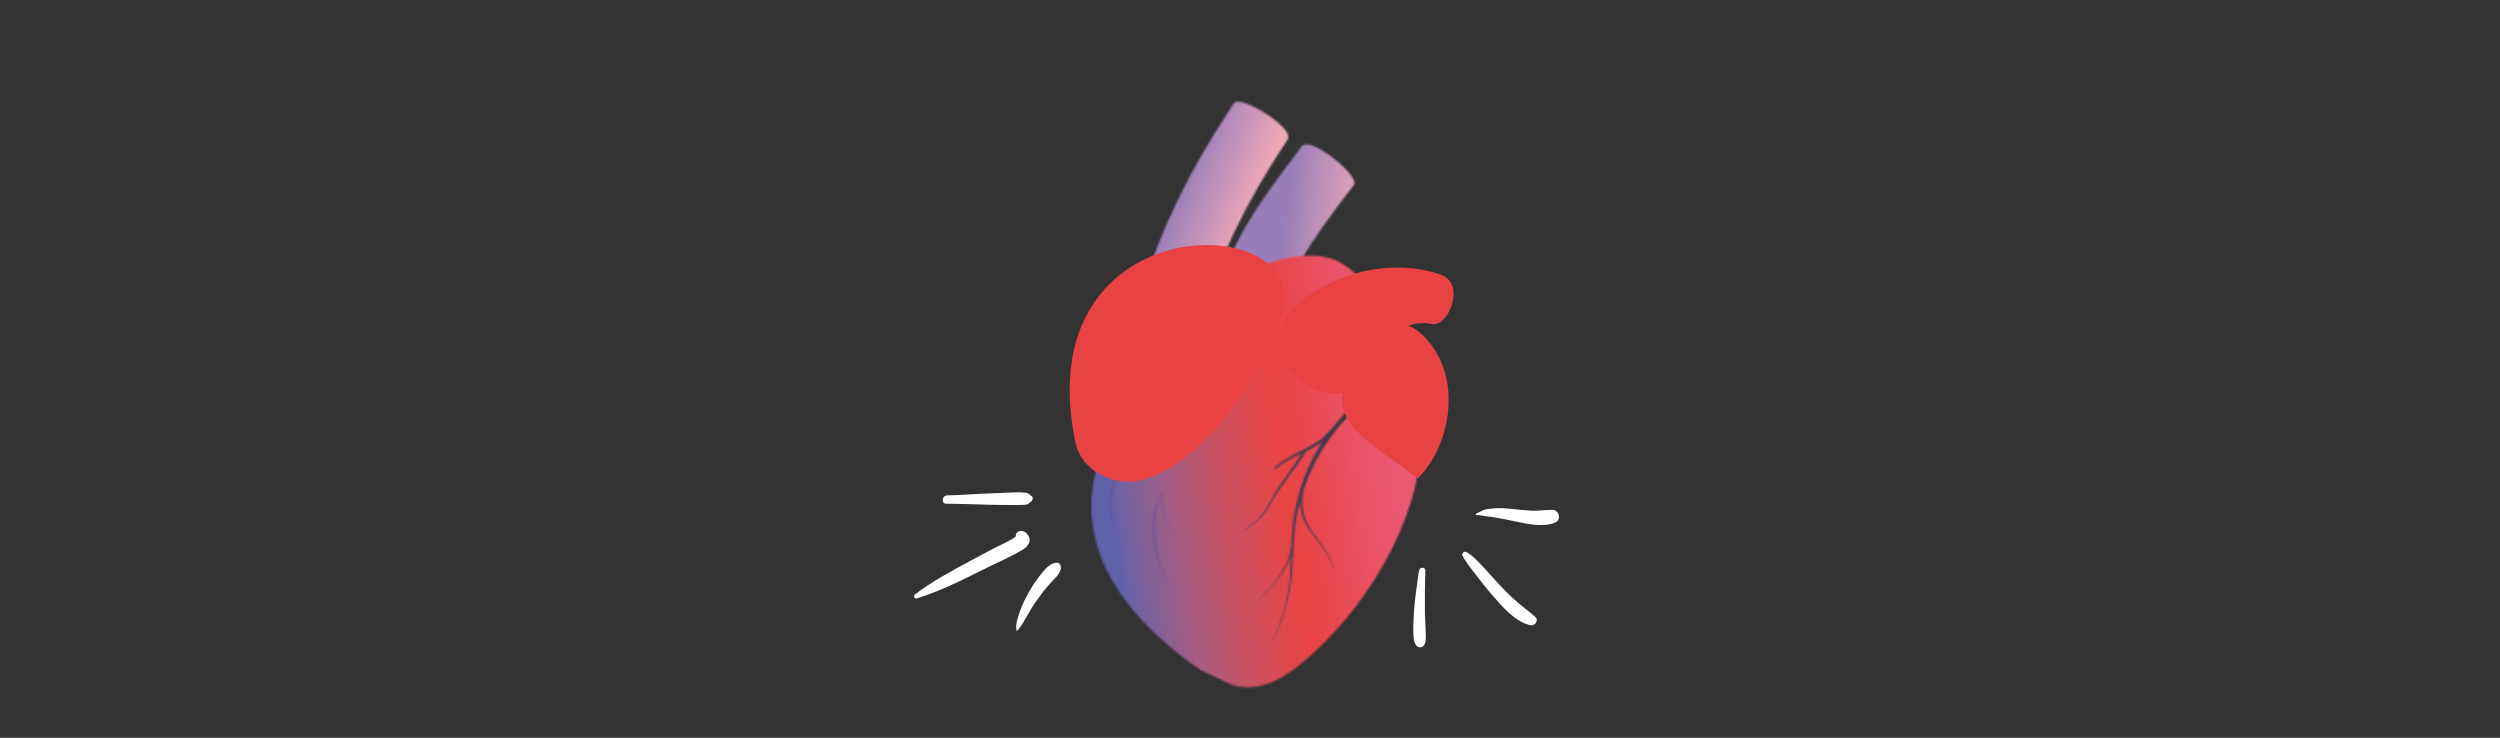 <svg width="1308" height="386" viewBox="0 0 1308 386" fill="none" xmlns="http://www.w3.org/2000/svg">
<rect x="0" y="0" width="1308" height="386" fill="#333333" stroke="none"/>
<mask id="mask0_332_613" style="mask-type:luminance" maskUnits="userSpaceOnUse" x="596" y="53" width="79" height="119">
<path d="M647.583 53.146C646.629 53.146 645.913 53.504 645.555 54.099C622.046 89.368 607.13 119.87 596.032 156.569L626.939 171.343C637.321 135.717 651.283 106.645 673.717 72.925C677.058 67.563 654.982 53.265 647.583 53.146Z" fill="white"/>
</mask>
<g mask="url(#mask0_332_613)">
<path d="M666.557 198.39L556.295 155.973L606.533 25.98L716.796 68.516L666.557 198.39Z" fill="url(#paint0_linear_332_613)"/>
</g>
<mask id="mask1_332_613" style="mask-type:luminance" maskUnits="userSpaceOnUse" x="634" y="75" width="75" height="102">
<path d="M683.502 75.546C682.428 75.546 681.593 75.904 681.116 76.5C658.443 106.526 643.765 125.828 634.099 161.454L665.244 176.229C673.12 143.224 685.053 127.496 708.204 96.874C712.022 93.419 691.497 75.546 683.502 75.546Z" fill="white"/>
</mask>
<g mask="url(#mask1_332_613)">
<path d="M710.829 185.88L621.688 174.799L635.292 66.014L724.313 77.095L710.829 185.88Z" fill="url(#paint1_linear_332_613)"/>
</g>
<mask id="mask2_332_613" style="mask-type:luminance" maskUnits="userSpaceOnUse" x="570" y="133" width="174" height="227">
<path d="M615.722 173.012C603.669 187.667 578.49 227.344 573.598 245.693C561.903 289.541 591.736 323.737 622.046 346.257C624.075 347.805 626.103 349.235 628.132 350.546L644.958 358.529C655.936 361.389 666.318 358.529 678.848 348.759C714.528 320.52 743.645 270.358 743.168 231.276C743.048 219.838 739.23 208.638 736.008 197.676C729.564 175.99 717.034 135.717 688.991 133.811C687.798 133.692 686.605 133.692 685.411 133.692C658.084 133.811 631.951 153.113 615.722 173.012Z" fill="white"/>
</mask>
<g mask="url(#mask2_332_613)">
<path d="M529.326 138.458L739.946 107.836L776.223 356.623L565.722 387.364L529.326 138.458Z" fill="url(#paint2_linear_332_613)"/>
</g>
<mask id="mask3_332_613" style="mask-type:luminance" maskUnits="userSpaceOnUse" x="651" y="204" width="67" height="134">
<path d="M715.244 205.42C708.442 210.782 702.356 216.978 697.106 223.889C694.123 227.344 690.901 230.442 686.843 232.587C682.309 235.327 677.297 237.472 672.762 240.332C670.734 241.523 668.944 242.834 667.273 244.264L666.438 246.051C668.586 244.264 670.853 242.595 673.359 241.166C675.865 239.736 678.371 238.544 680.996 237.353C678.609 241.404 675.746 245.336 672.882 249.268C669.66 253.676 666.557 258.442 664.051 263.328C662.738 265.711 661.306 268.094 659.516 270.119C657.726 272.264 655.578 273.932 653.311 275.481C652.834 275.838 652.356 276.196 651.76 276.434L651.521 277.03C652.237 276.672 652.834 276.196 653.55 275.719C655.817 274.289 658.084 272.502 659.994 270.477C661.903 268.451 663.335 266.068 664.767 263.685C667.392 258.8 670.495 254.272 673.836 249.864C677.058 245.455 680.519 241.046 683.263 236.161C684.815 235.446 686.247 234.612 687.679 233.778C689.111 233.063 690.423 232.11 691.736 231.276C684.457 242.715 679.445 255.583 677.177 268.928C676.223 274.051 675.865 279.056 675.746 284.179C675.388 291.685 671.569 298.715 666.796 304.554C662.022 310.511 656.294 315.754 651.402 321.711C656.294 315.754 662.142 310.75 667.154 304.792C669.66 301.813 671.927 298.596 673.598 295.141C674.314 293.592 675.03 292.043 675.507 290.375C675.388 295.737 675.149 300.979 674.433 306.222C673.001 316.945 669.779 327.311 665.125 337.082H665.244C670.137 327.431 673.478 317.065 675.149 306.341C677.177 293.949 676.103 281.2 678.609 269.047C679.087 266.783 679.564 264.519 680.161 262.255C680.161 263.089 680.161 263.923 680.28 264.757C680.757 269.166 682.428 273.455 684.934 277.149C687.44 280.843 690.423 284.06 692.929 287.634C695.435 291.209 697.464 295.141 697.822 299.549C697.703 295.141 695.674 290.971 693.287 287.396C690.901 283.702 687.917 280.366 685.65 276.792C683.263 273.098 681.831 269.047 681.473 264.757C681.235 261.54 681.473 258.323 682.309 255.345C688.872 236.4 701.044 219.599 716.915 207.565C717.631 207.089 717.631 206.135 717.154 205.54C716.915 205.182 716.438 204.944 715.96 204.944C715.841 205.182 715.483 205.301 715.244 205.42Z" fill="white"/>
</mask>
<g mask="url(#mask3_332_613)">
<path d="M635.889 206.97L716.915 197.438L733.383 335.652L652.476 345.184L635.889 206.97Z" fill="url(#paint3_linear_332_613)"/>
</g>
<mask id="mask4_332_613" style="mask-type:luminance" maskUnits="userSpaceOnUse" x="602" y="239" width="16" height="68">
<path d="M603.311 267.021C602.834 271.072 602.595 275.124 602.953 279.056C603.55 288.588 606.533 298 611.426 306.103L612.142 306.46C607.488 298.001 604.743 288.588 604.505 278.936C604.266 272.264 605.221 265.711 607.249 259.396C607.727 263.447 608.323 267.498 609.517 271.311C610.352 273.932 611.426 276.553 612.977 278.936C614.529 281.2 616.796 283.107 617.154 285.966C616.915 283.107 614.648 281.081 613.335 278.698C611.903 276.315 610.949 273.813 610.233 271.072C609.039 266.426 608.562 261.54 608.323 256.655L603.311 267.021ZM613.932 244.74C614.767 243.549 615.603 242.357 616.438 241.166C616.796 240.57 616.796 239.974 616.438 239.498L613.932 244.74Z" fill="white"/>
</mask>
<g mask="url(#mask4_332_613)">
<path d="M588.037 242.715L616.318 236.281L631.593 303.124L603.311 309.558L588.037 242.715Z" fill="url(#paint4_linear_332_613)"/>
</g>
<mask id="mask5_332_613" style="mask-type:luminance" maskUnits="userSpaceOnUse" x="580" y="244" width="7" height="30">
<path d="M584.218 245.693C580.996 252.008 580.042 259.157 580.4 265.949C580.519 268.451 580.877 270.953 581.354 273.455L582.309 273.932C581.951 271.311 581.712 268.57 581.712 265.949C581.832 259.277 583.264 252.604 586.605 247.123C586.963 246.289 586.724 245.455 586.008 245.098C585.77 244.979 585.531 244.979 585.412 244.979C584.934 244.859 584.457 245.098 584.218 245.693Z" fill="white"/>
</mask>
<g mask="url(#mask5_332_613)">
<path d="M573.598 246.289L586.843 243.311L593.526 272.502L580.4 275.481L573.598 246.289Z" fill="url(#paint5_linear_332_613)"/>
</g>
<path d="M754.385 143.939C745.674 140.483 716.915 133.573 685.292 154.067C674.552 161.097 660.949 178.254 672.643 191.242C689.946 210.306 706.533 212.689 719.898 187.429C721.927 183.616 731.354 165.863 749.254 169.556C757.488 171.343 767.034 149.062 754.385 143.939Z" fill="#E84342"/>
<path d="M741.855 250.221C756.772 235.923 766.796 200.893 746.629 177.659C724.433 152.16 700.925 192.672 702.118 209.114C703.192 224.127 714.409 230.323 741.855 250.221Z" fill="#E84342"/>
<path d="M562.619 231.276C565.603 245.932 581.712 254.51 596.39 251.413C615.96 247.242 648.18 222.34 670.018 166.458C692.213 109.623 536.486 104.619 562.619 231.276Z" fill="#E84342"/>
<path d="M542.916 313.475C544.914 310.627 546.958 307.941 549.372 305.325C551.346 303.01 555.103 300.187 555.042 296.873C554.986 295.749 554.457 294.498 553.125 294.438C549.398 294.272 546.611 298.046 544.463 300.674C542.14 303.615 540.026 306.671 538.224 309.902C536.422 313.133 534.828 316.479 533.605 319.896C532.555 323 531.215 326.625 531.81 329.963C531.856 330.125 531.96 330.183 532.018 330.079C534.408 327.996 535.839 324.695 537.455 322.044C539.082 319.125 540.872 316.161 542.916 313.475Z" fill="white"/>
<path d="M532.742 278.149C531.815 278.588 531.338 279.689 531.451 280.708C528.354 283.08 524.333 284.663 520.891 286.432C516.022 289.046 511.108 291.497 506.343 294.168C496.768 299.349 487.252 304.425 478.623 311.09C477.845 311.749 478.409 313.43 479.544 313.107C492.531 309.146 504.667 302.798 516.895 296.775C522.899 293.838 529.215 291.076 534.919 287.699C537.168 286.357 539.687 283.799 538.327 280.855C537.418 278.571 534.875 277.016 532.742 278.149Z" fill="white"/>
<path d="M529.838 257.673C526.098 257.773 522.3 257.978 518.399 258.124C510.757 258.371 503.149 259.047 495.566 259.189C492.787 259.279 492.326 263.531 495.046 263.545C502.676 263.565 510.397 263.909 518.072 264.091C521.753 264.095 525.481 264.261 529.058 264.207C531.084 264.244 533.11 264.281 535.09 264.155C535.947 264.087 536.908 264.076 537.777 263.741C538.38 263.394 538.671 262.873 539.273 262.526C540.317 261.878 540.877 260.141 539.524 259.386C538.795 258.98 538.345 258.319 537.559 258.017C536.668 257.657 535.649 257.772 534.746 257.678C533.207 257.503 531.493 257.64 529.838 257.673Z" fill="white"/>
<path d="M742.405 298.657C741.355 305.924 740.197 313.319 739.752 320.652C739.583 324.255 739.296 327.867 739.484 331.439C739.56 333.705 739.742 338.592 742.983 338.671C746.214 338.632 746.042 333.863 745.976 331.716C745.907 328.134 745.589 324.454 745.52 320.872C745.479 313.461 745.449 306.168 745.765 298.726C745.927 296.44 742.697 296.48 742.405 298.657Z" fill="white"/>
<path d="M784.871 306.355C781.968 303.257 779.175 300.03 776.272 296.931C773.499 293.942 770.845 290.942 767.311 288.855C766.05 288.126 764.499 289.576 765.206 290.83C767.198 294.485 769.873 297.723 772.439 301.089C775.134 304.564 777.829 308.039 780.752 311.374C786.071 317.493 792.485 325.192 800.676 327.116C802.996 327.633 805.257 324.688 803.3 322.823C800.438 320.2 797.251 317.964 794.271 315.351C790.913 312.531 787.773 309.453 784.871 306.355Z" fill="white"/>
<path d="M812.359 266.79C808.762 266.741 805.335 267.276 801.737 267.228C798.248 267.05 794.858 266.625 791.359 266.329C787.969 265.904 784.48 265.727 781.032 266.024C779.486 266.158 777.941 266.291 776.426 266.781C775.03 267.26 773.794 268.204 772.398 268.683C771.933 268.843 772.113 269.545 772.589 269.503C774.253 269.36 776.108 270.037 777.793 270.131C779.607 270.333 781.302 270.546 783.008 270.877C786.289 271.431 789.581 272.104 792.755 272.787C799.457 274.122 807.173 276.087 813.765 273.366C817.11 271.881 815.59 266.75 812.359 266.79Z" fill="white"/>
<defs>
<linearGradient id="paint0_linear_332_613" x1="655.158" y1="119.087" x2="614.004" y2="103.183" gradientUnits="userSpaceOnUse">
<stop stop-color="#F4ABB7"/>
<stop offset="0.53" stop-color="#C593B9"/>
<stop offset="1" stop-color="#977EB8"/>
</linearGradient>
<linearGradient id="paint1_linear_332_613" x1="714.345" y1="132.306" x2="670.817" y2="126.876" gradientUnits="userSpaceOnUse">
<stop stop-color="#F4ABB7"/>
<stop offset="0.53" stop-color="#C593B9"/>
<stop offset="1" stop-color="#977EB8"/>
</linearGradient>
<linearGradient id="paint2_linear_332_613" x1="579.263" y1="259.378" x2="732.24" y2="237.027" gradientUnits="userSpaceOnUse">
<stop stop-color="#5F61A9"/>
<stop offset="0.04" stop-color="#6E62A3"/>
<stop offset="0.24" stop-color="#AB5B7D"/>
<stop offset="0.41" stop-color="#CE505F"/>
<stop offset="0.54" stop-color="#E1474A"/>
<stop offset="0.61" stop-color="#E84342"/>
<stop offset="0.65" stop-color="#E84548"/>
<stop offset="0.88" stop-color="#EA5468"/>
<stop offset="1" stop-color="#EA5874"/>
</linearGradient>
<linearGradient id="paint3_linear_332_613" x1="583.271" y1="282.431" x2="780.504" y2="258.876" gradientUnits="userSpaceOnUse">
<stop stop-color="#5859A4"/>
<stop offset="0.08" stop-color="#555393"/>
<stop offset="0.28" stop-color="#4B4672"/>
<stop offset="0.46" stop-color="#433D56"/>
<stop offset="0.63" stop-color="#3D3845"/>
<stop offset="0.78" stop-color="#373539"/>
<stop offset="0.91" stop-color="#333232"/>
<stop offset="1" stop-color="#323331"/>
</linearGradient>
<linearGradient id="paint4_linear_332_613" x1="577.155" y1="280.478" x2="751.34" y2="240.523" gradientUnits="userSpaceOnUse">
<stop stop-color="#5857A1"/>
<stop offset="0.07" stop-color="#6B579C"/>
<stop offset="0.31" stop-color="#9B568A"/>
<stop offset="0.53" stop-color="#BA547B"/>
<stop offset="0.72" stop-color="#CD5170"/>
<stop offset="0.89" stop-color="#D94F69"/>
<stop offset="1" stop-color="#DD4D65"/>
</linearGradient>
<linearGradient id="paint5_linear_332_613" x1="572.357" y1="260.376" x2="746.392" y2="220.456" gradientUnits="userSpaceOnUse">
<stop stop-color="#5857A1"/>
<stop offset="0.07" stop-color="#6B579C"/>
<stop offset="0.31" stop-color="#9B568A"/>
<stop offset="0.53" stop-color="#BA547B"/>
<stop offset="0.72" stop-color="#CD5170"/>
<stop offset="0.89" stop-color="#D94F69"/>
<stop offset="1" stop-color="#DD4D65"/>
</linearGradient>
</defs>
</svg>
